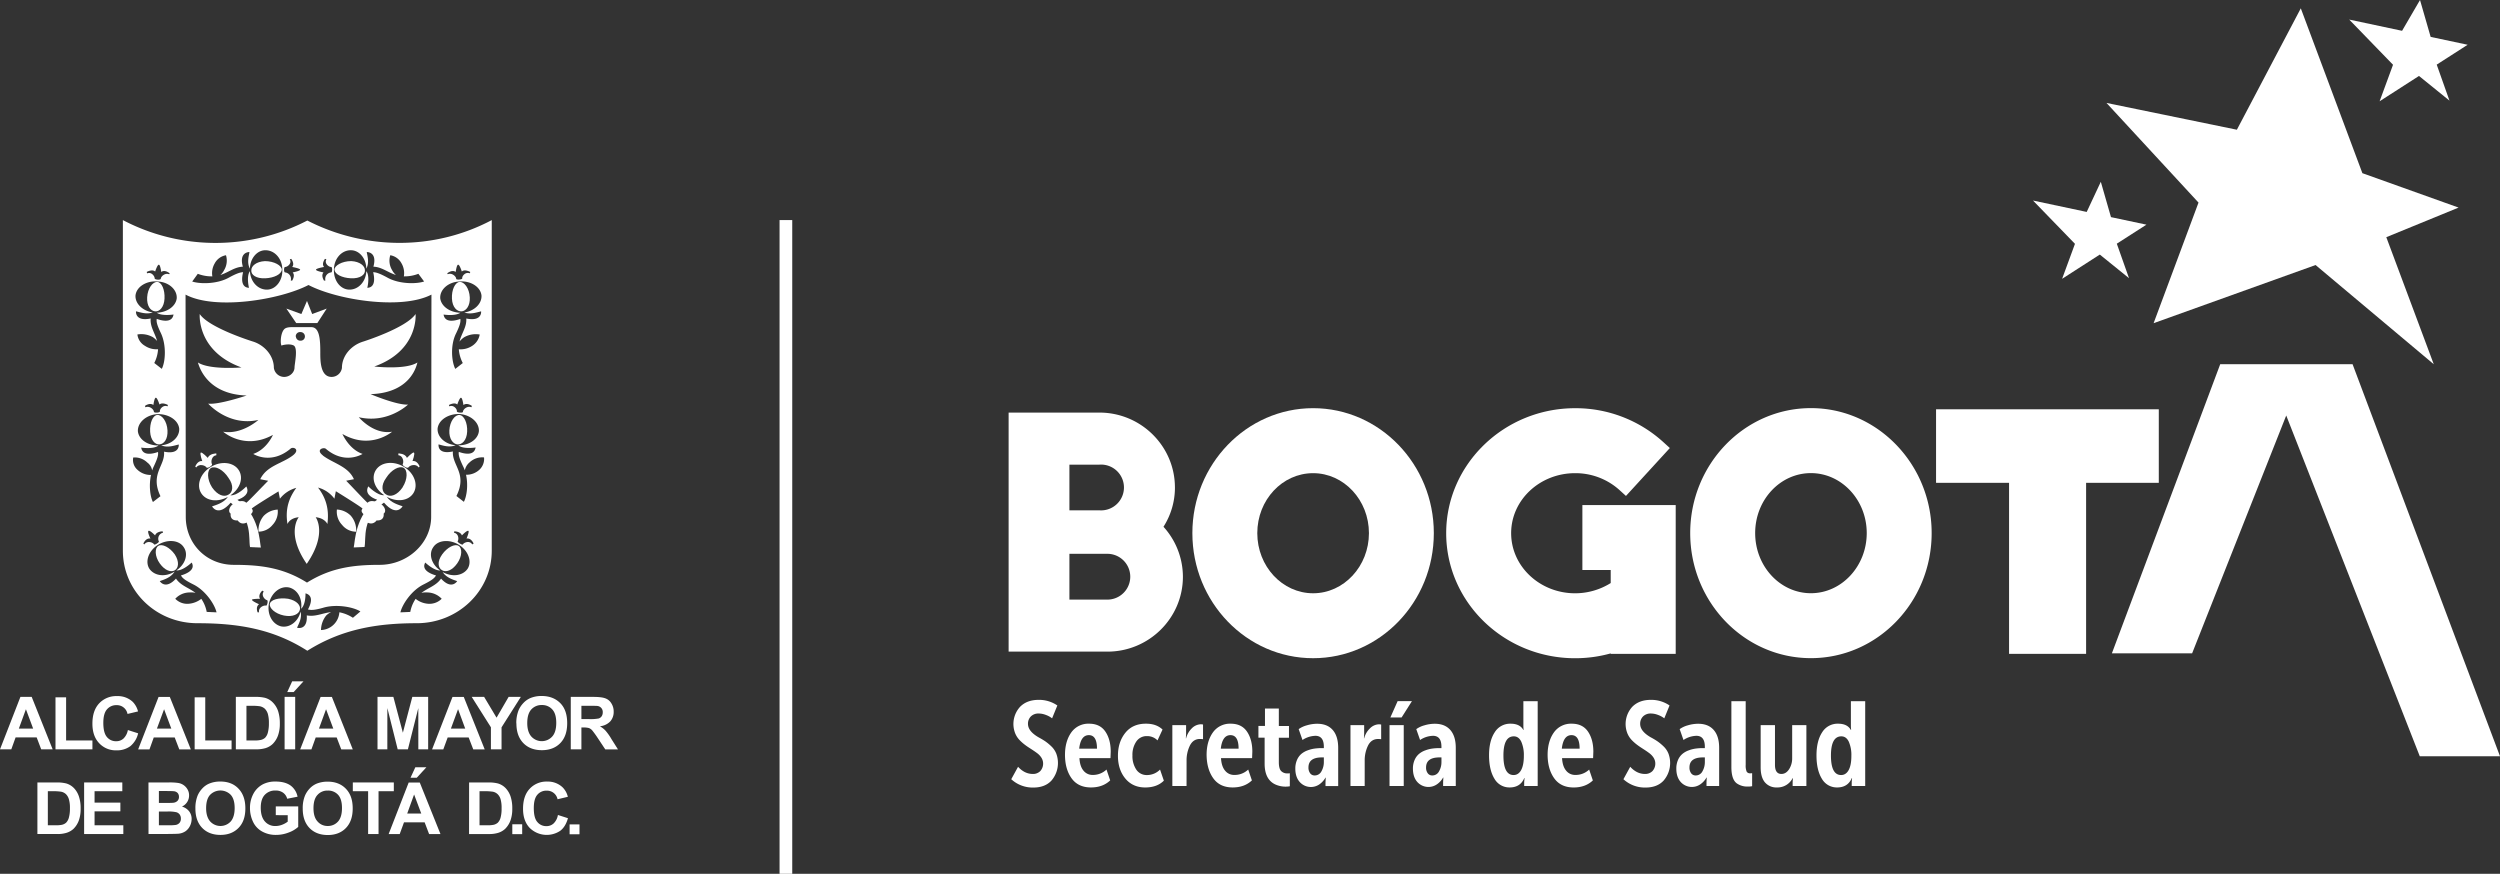 <svg xmlns="http://www.w3.org/2000/svg" viewBox="0 0 1746.5 610.45"><rect x="0" y="0" width="1746.5" height="610.45" fill="#333333" stroke="none"/><defs><style>.cls-1{fill:#fff;}</style></defs><g id="Capa_2" data-name="Capa 2"><g id="Capa_1-2" data-name="Capa 1"><path class="cls-1" d="M23.16,509l-5.05-13.53L13.17,509ZM36.79,523.5h-8l-3.17-8.34H10.89l-3,8.34H0l14.26-36.65h7.88Z"/><polygon class="cls-1" points="38.77 523.49 38.77 487.15 46.18 487.15 46.18 517.29 64.57 517.29 64.57 523.49 38.77 523.49"/><path class="cls-1" d="M89.33,510l7.17,2.3a16.29,16.29,0,0,1-5.48,9,15.76,15.76,0,0,1-9.75,2.89,15.77,15.77,0,0,1-12-5c-3.16-3.32-4.71-7.87-4.71-13.63,0-6.11,1.55-10.81,4.73-14.2a16.23,16.23,0,0,1,12.43-5.06,15.25,15.25,0,0,1,11,4A14.79,14.79,0,0,1,96.43,497l-7.35,1.76a7.53,7.53,0,0,0-7.71-6.14,8.39,8.39,0,0,0-6.64,2.93c-1.69,1.93-2.55,5.08-2.55,9.44q0,6.94,2.51,9.89a8.12,8.12,0,0,0,6.5,2.95,7.4,7.4,0,0,0,5.08-1.89A11,11,0,0,0,89.33,510"/><path class="cls-1" d="M119.68,509l-5.05-13.53-5,13.53Zm13.64,14.55h-8.06l-3.2-8.34H107.41l-3,8.34H96.5l14.27-36.65h7.87Z"/><polygon class="cls-1" points="135.98 523.49 135.98 487.15 143.39 487.15 143.39 517.29 161.78 517.29 161.78 523.49 135.98 523.49"/><path class="cls-1" d="M172.17,493.07v24.22h5.53a18.82,18.82,0,0,0,4.47-.37,6.74,6.74,0,0,0,3-1.5,8,8,0,0,0,1.93-3.54,24.56,24.56,0,0,0,.75-6.69,22.57,22.57,0,0,0-.75-6.52,8.77,8.77,0,0,0-2.1-3.56,7.53,7.53,0,0,0-3.42-1.71,37.09,37.09,0,0,0-6.09-.33Zm-7.41-6.22h13.52a26.85,26.85,0,0,1,7,.69,12.15,12.15,0,0,1,5.51,3.4,15.69,15.69,0,0,1,3.51,5.9,27.56,27.56,0,0,1,1.19,8.68,24.19,24.19,0,0,1-1.11,7.81,15.92,15.92,0,0,1-3.94,6.46,12.54,12.54,0,0,1-5.2,2.92,22.3,22.3,0,0,1-6.55.77H164.76Z"/><path class="cls-1" d="M198.82,486.85h7.4v36.64h-7.4Zm1.85-3.37L204.1,476H212l-6.84,7.46Z"/><path class="cls-1" d="M232.84,509l-5.06-13.53L222.83,509Zm13.62,14.55h-8.05l-3.2-8.34H220.55l-3,8.34h-7.85l14.27-36.65h7.89Z"/><polygon class="cls-1" points="263.73 523.49 263.73 486.85 274.81 486.85 281.45 511.86 288.04 486.85 299.11 486.85 299.11 523.49 292.25 523.49 292.23 494.65 284.96 523.49 277.83 523.49 270.61 494.65 270.59 523.49 263.73 523.49"/><path class="cls-1" d="M325,509,320,495.42,315,509Zm13.63,14.55h-8l-3.22-8.34H312.74l-3.06,8.34h-7.84l14.26-36.65H324Z"/><polygon class="cls-1" points="342.95 523.49 342.95 508.08 329.54 486.85 338.22 486.85 346.89 501.37 355.32 486.85 363.85 486.85 350.38 508.12 350.38 523.49 342.95 523.49"/><path class="cls-1" d="M368.34,505.15c0,4.14,1,7.3,2.87,9.41a9.84,9.84,0,0,0,14.55,0c1.91-2.1,2.84-5.3,2.84-9.55s-.89-7.31-2.76-9.38a9.38,9.38,0,0,0-7.31-3.09,9.56,9.56,0,0,0-7.4,3.12c-1.87,2.11-2.79,5.24-2.79,9.46m-7.64.25a23.4,23.4,0,0,1,1.67-9.38,17.18,17.18,0,0,1,3.4-5,14.48,14.48,0,0,1,4.76-3.32,20,20,0,0,1,7.89-1.45c5.38,0,9.72,1.68,13,5s4.82,8,4.82,14-1.59,10.55-4.77,13.86-7.54,5-12.91,5-9.78-1.64-13-5-4.8-7.91-4.8-13.73"/><path class="cls-1" d="M406.17,502.36h5.46a30.79,30.79,0,0,0,6.61-.43,4,4,0,0,0,2.1-1.57,4.83,4.83,0,0,0,.74-2.75,4.19,4.19,0,0,0-3.76-4.43c-.57-.07-2.37-.11-5.37-.11h-5.78Zm-7.43,21.13V486.85H414.3c3.91,0,6.78.32,8.55,1a7.94,7.94,0,0,1,4.24,3.5,10.39,10.39,0,0,1,1.62,5.8A9.85,9.85,0,0,1,426.3,504a11.52,11.52,0,0,1-7.21,3.37,16.65,16.65,0,0,1,3.94,3.08,37.6,37.6,0,0,1,4.18,5.95l4.51,7.13h-8.88l-5.3-8a66.19,66.19,0,0,0-3.91-5.4,6.46,6.46,0,0,0-2.21-1.52,13.51,13.51,0,0,0-3.76-.39h-1.49v15.28Z"/><rect class="cls-1" x="357.9" y="575.84" width="6.9" height="6.9"/><path class="cls-1" d="M33.42,552.75v23.79h5.44a20.43,20.43,0,0,0,4.4-.34,6.72,6.72,0,0,0,2.94-1.49,7.94,7.94,0,0,0,1.9-3.46,23.11,23.11,0,0,0,.75-6.59,20.93,20.93,0,0,0-.75-6.39,8.28,8.28,0,0,0-2.06-3.5,6.91,6.91,0,0,0-3.37-1.69,35.47,35.47,0,0,0-6-.33Zm-7.29-6.12h13.3a25.9,25.9,0,0,1,6.86.69,12.41,12.41,0,0,1,5.43,3.31,15.44,15.44,0,0,1,3.43,5.85A25.83,25.83,0,0,1,56.33,565a24.15,24.15,0,0,1-1.09,7.69A15.89,15.89,0,0,1,51.38,579a12.88,12.88,0,0,1-5.12,2.87,21.25,21.25,0,0,1-6.42.78H26.13Z"/><polygon class="cls-1" points="58.77 582.66 58.77 546.62 85.45 546.62 85.45 552.74 66.06 552.74 66.06 560.71 84.09 560.71 84.09 566.81 66.06 566.81 66.06 576.54 86.16 576.54 86.16 582.66 58.77 582.66"/><path class="cls-1" d="M111,566.93v9.6h6.72a31.85,31.85,0,0,0,5-.22,4.62,4.62,0,0,0,2.64-1.41,4.45,4.45,0,0,0,1-3.06,4.71,4.71,0,0,0-.79-2.76,4.51,4.51,0,0,0-2.27-1.64,24.71,24.71,0,0,0-6.46-.51Zm0-14.32v8.33h4.75c2.83,0,4.58-.06,5.28-.13a4.82,4.82,0,0,0,2.92-1.29,3.72,3.72,0,0,0,1.07-2.81,4,4,0,0,0-.92-2.72,4.15,4.15,0,0,0-2.74-1.24c-.7-.08-2.78-.14-6.21-.14Zm-7.28-6h14.41a39.75,39.75,0,0,1,6.34.36,9,9,0,0,1,3.76,1.48,9.1,9.1,0,0,1,2.76,3,8.1,8.1,0,0,1,1.1,4.21,8.46,8.46,0,0,1-5,7.81,9.71,9.71,0,0,1,5,3.27,8.61,8.61,0,0,1,1.78,5.44,10.77,10.77,0,0,1-1.14,4.79,9.86,9.86,0,0,1-3.11,3.71,10.61,10.61,0,0,1-4.9,1.74c-1.2.11-4.14.17-8.75.21H103.75Z"/><path class="cls-1" d="M144,564.61c0,4.07,1,7.15,2.83,9.24a9.71,9.71,0,0,0,14.32.06c1.84-2.1,2.78-5.23,2.78-9.39s-.91-7.21-2.71-9.22a10.07,10.07,0,0,0-14.46,0c-1.84,2-2.76,5.13-2.76,9.27m-7.49.24a23.14,23.14,0,0,1,1.63-9.23,17.3,17.3,0,0,1,3.36-4.94,13.89,13.89,0,0,1,4.66-3.23,19.91,19.91,0,0,1,7.77-1.43c5.3,0,9.55,1.64,12.72,5s4.76,7.86,4.76,13.74-1.56,10.35-4.72,13.61-7.38,4.94-12.69,4.94-9.61-1.65-12.75-4.9-4.74-7.78-4.74-13.51"/><path class="cls-1" d="M192.66,569.47v-6.11h15.68v14.31a20.37,20.37,0,0,1-6.64,3.91,24,24,0,0,1-8.77,1.68,19.44,19.44,0,0,1-9.84-2.39,15,15,0,0,1-6.32-6.76,22.19,22.19,0,0,1-2.13-9.59,20.53,20.53,0,0,1,2.39-10,15.83,15.83,0,0,1,6.88-6.74,18.84,18.84,0,0,1,8.64-1.79c4.47,0,7.95,1,10.48,2.8a12.72,12.72,0,0,1,4.84,7.79L200.64,558a7.62,7.62,0,0,0-2.85-4.2,8.61,8.61,0,0,0-5.24-1.54,9.82,9.82,0,0,0-7.56,3c-1.89,2-2.83,5-2.83,9,0,4.25,1,7.47,2.87,9.58a9.4,9.4,0,0,0,7.44,3.22,13.05,13.05,0,0,0,4.58-.88A15.41,15.41,0,0,0,201,574v-4.51Z"/><path class="cls-1" d="M219,564.61c0,4.07.91,7.15,2.81,9.24a9.13,9.13,0,0,0,7.15,3.18,9.34,9.34,0,0,0,7.19-3.12c1.86-2.1,2.76-5.23,2.76-9.39s-.87-7.21-2.68-9.22a9.32,9.32,0,0,0-7.27-3,9.19,9.19,0,0,0-7.21,3.08c-1.85,2-2.75,5.13-2.75,9.27m-7.51.24a22.79,22.79,0,0,1,1.64-9.23,17.26,17.26,0,0,1,3.35-4.94,14.3,14.3,0,0,1,4.66-3.23,20,20,0,0,1,7.77-1.43c5.25,0,9.54,1.64,12.76,5s4.73,7.86,4.73,13.74-1.6,10.35-4.71,13.61-7.38,4.94-12.69,4.94-9.63-1.65-12.77-4.9-4.74-7.78-4.74-13.51"/><polygon class="cls-1" points="257.17 582.66 257.17 552.74 246.48 552.74 246.48 546.62 275.12 546.62 275.12 552.74 264.45 552.74 264.45 582.66 257.17 582.66"/><path class="cls-1" d="M286.78,543.34l3.38-7.34h7.73l-6.74,7.34Zm7.51,25-5-13.32-4.82,13.32Zm13.42,14.32h-7.95l-3.12-8.2h-14.4l-3,8.2h-7.73l14-36h7.73Z"/><path class="cls-1" d="M335,552.75v23.79h5.43a20.6,20.6,0,0,0,4.41-.34,6.76,6.76,0,0,0,2.95-1.49,7.94,7.94,0,0,0,1.9-3.46,23.64,23.64,0,0,0,.72-6.59,21.42,21.42,0,0,0-.72-6.39,8.12,8.12,0,0,0-2.09-3.5,6.85,6.85,0,0,0-3.34-1.69,35.78,35.78,0,0,0-6-.33Zm-7.29-6.12H341a25.88,25.88,0,0,1,6.84.69,12.3,12.3,0,0,1,5.43,3.31,15.86,15.86,0,0,1,3.44,5.85,26.44,26.44,0,0,1,1.17,8.49,23.87,23.87,0,0,1-1.09,7.69,16,16,0,0,1-3.87,6.35,12.75,12.75,0,0,1-5.09,2.87,21.56,21.56,0,0,1-6.45.78H327.68Z"/><path class="cls-1" d="M389.77,569.34l7,2.25c-1.09,3.93-2.87,6.88-5.37,8.79a16.95,16.95,0,0,1-21.35-2q-4.67-4.9-4.65-13.43,0-9,4.66-13.94a15.88,15.88,0,0,1,12.2-5A15,15,0,0,1,393,550a14,14,0,0,1,3.7,6.64l-7.19,1.72a7.48,7.48,0,0,0-7.58-6,8.16,8.16,0,0,0-6.54,2.86c-1.68,1.92-2.48,5-2.48,9.31,0,4.53.79,7.78,2.45,9.69a7.9,7.9,0,0,0,6.38,2.91,7.25,7.25,0,0,0,5-1.86,10.64,10.64,0,0,0,3-5.83"/><rect class="cls-1" x="397.92" y="575.93" width="6.91" height="6.89"/><rect class="cls-1" x="544.6" y="153.76" width="8.86" height="456.69"/><path class="cls-1" d="M288.15,322.12s2-5.35,1-6c-1-.32-4.9,3.78-4.9,3.78-1-3.14-5.95-3.14-5.95-3.14V318c3.31.33,4,4.75,3,6.33-.31,1,3.29,3.14,4,2.22,1-1.58,5.23-2.84,7.19,0l.67-.64s-1.6-4.4-4.92-3.81"/><path class="cls-1" d="M144.2,326.56c.65.94,4.26-1.25,3.94-2.21-1-1.58-.33-6,3-6.32v-1.26s-4.93,0-5.93,3.14c0,0-3.91-4.11-4.89-3.77-1,.63,1,6,1,6-3.3-.6-4.92,3.81-4.92,3.81l.64.63c2-2.83,6.24-1.58,7.22,0"/><path class="cls-1" d="M159.61,345.54c-2.94,1.9-7.54.63-11.47-5.05-3.6-5.71-3.6-12-.65-13.59s8.5,1.24,12.12,6.94c3.94,5.38,3,10.13,0,11.7m6.25,3.66c3.94-1.38,9-4.25,6.22-9.36,0,0-6.3,6.62-11.13,6.21,6.71-4.49,9.37-12.06,5.87-17.59-3.62-5.69-12.44-6.65-19.66-2.2s-10.18,12.65-6.57,18.33c3.45,5.42,11.37,6.56,18.63,2.52-2.93,4.38-8.68,5.79-11.08,6.65,0,0,4,7.78,13-2.56,15.7,11,12.25,24.79,13.55,31l7.54.32c-.94-4.53-1-22.87-16.38-33.34"/><path class="cls-1" d="M184.21,360.41a15.57,15.57,0,0,0-3.61,11,12.7,12.7,0,0,0,9.84-4.75A13.45,13.45,0,0,0,194,356a14.67,14.67,0,0,0-9.83,4.45"/><path class="cls-1" d="M245.2,360.41a14.77,14.77,0,0,0-9.84-4.45A13.34,13.34,0,0,0,239,366.71a12.61,12.61,0,0,0,9.81,4.75,15.47,15.47,0,0,0-3.6-11"/><path class="cls-1" d="M281.25,340.49c-3.92,5.68-8.53,6.95-11.45,5-3-1.56-3.93-6.32,0-11.68,3.61-5.71,9.16-8.54,12.1-7s3,7.88-.65,13.59m1-14.23c-7.22-4.45-16.08-3.49-19.68,2.21-3.5,5.52-.88,13.08,5.89,17.58-4.87.42-11.16-6.2-11.16-6.2-2.75,5.1,2.28,8,6.19,9.35-15.34,10.47-15.37,28.8-16.37,33.34l7.55-.32c1.29-6.22-2.18-20,13.58-31,8.93,10.33,13,2.55,13,2.55-2.39-.86-8.1-2.27-11.08-6.65,7.28,4,15.19,2.9,18.64-2.52,3.59-5.68.68-13.93-6.54-18.33"/><path class="cls-1" d="M225.6,318.18c-5.42-4.15.67-6,2.12-4.58,13.44,11.39,25.57,3.5,25.57,3.5-9.52-3.2-14.09-13.94-14.09-13.94,19.67,11.4,34.74-1.56,34.74-1.56-13.09,2.2-23.28-10.14-23.28-10.14,20.32,4.76,34.41-8.84,34.41-8.84-7.53.61-26.2-7.27-26.2-7.27,29.83-.94,32.46-22.16,32.79-22.16-8.23,5.4-30.18,2.85-30.18,2.85,31.16-11.06,28.85-36.66,28.85-36.66-6.58,9.8-36.7,19.28-36.7,19.28-8.2,2.52-14.75,9.82-14.75,18.33a7.33,7.33,0,0,1-7.2,6.33c-8,0-7.92-11.6-7.92-17.09,0-8.22-.31-17.68-6.21-17.68h-11.8c-2.14,0-5.79-.24-7.32,1.58-3.06,3.55-2.59,12.93-1.21,11.05,0,0,4.6-1.26,7.54,0,3.8,1.11,1,12.92,1,15.52,0,3.46-3.28,6.62-7.22,6.62a7.31,7.31,0,0,1-7.22-6.33c0-8.51-6.55-15.81-14.42-18.33,0,0-30.83-9.48-37.37-19.28,0,0-2.31,25.9,29.16,37.32,0,0-22.28,1.89-30.48-3.51.32,0,4.25,22.16,34.09,23.11,0,0-19.66,6.64-26.87,5.67,0,0,14.08,16.14,35.08,11.39,0,0-11.49,10.44-24.61,8.24,0,0,14.78,13.23,34.78,2.2,0,0-4.27,10.1-13.78,13.3,0,0,12.12,7.89,25.89-3.5,1.75-2,7.35.3,1.75,4.59-7.49,5.73-18.17,7.11-22.74,16.59l5.53,1.09c-6.2,6.27-14.49,15.15-15.36,15.36,0,0-2-2.84-8.18.32-3.28,1.58-4.93,5.68-2.63,7.28,0,0-1,5.06,4.93,4.74,0,0,2.29,4.11,7.2.93,4.6-3.17-.33-2.2-1-3.45-.64-1,.34-.64.34-.64,2.28-.34,5.25-2.85,3.26-5.06-.21-.41,10.67-7.19,18.66-12.07l1,5.11A21.66,21.66,0,0,1,207,340.81c-4.94,6.74-7.94,14.48-6.16,25.29,0,0,1.29-4.11,7.87-4.77,0,0-9.19,11.1,5.57,32.6,14.74-21.5,6.24-32.6,6.24-32.6,6.53.66,8.18,4.77,8.18,4.77,1.49-10.92-1.35-18.71-6.55-25.49a20.94,20.94,0,0,1,11.47,7.78l1-5.23c7.9,4.9,18.83,11.78,18.63,12.19-2,2.21,1.29,4.72,3.26,5.06,0,0,.67-.34.35.64-.67,1.25-5.6.28-1,3.45s7.22-.93,7.22-.93c5.89.32,4.93-4.74,4.93-4.74,2.28-1.6.65-5.7-3-7.28-6.22-3.16-8.19-.32-8.19-.32-.66-.21-8.87-9.1-15-15.39l5.43-1.06c-4-9.08-14.56-11.08-21.77-16.6m-3.79-92.48,6.57-10.13-10.17,3.81-3.63-9.15-3.92,9.15-10.5-3.81,6.9,10.13Zm-15.08,9.49A3,3,0,0,1,210,232a3,3,0,0,1,3,3.17,2.88,2.88,0,0,1-3,2.82,3,3,0,0,1-3.26-2.82"/><path class="cls-1" d="M201.3,418.3c-6.55-.95-12.11.64-12.78,3.5s3.6,6.95,9.84,8.2,10.5-.94,11.15-4.09C210.16,423.06,207.55,419.59,201.3,418.3Z"/><path class="cls-1" d="M254.93,188.74c0-2.86-3.3-6-9.53-6.34-6.54,0-11.77,3.19-11.77,6,.31,3.18,5.23,5.71,11.44,6C251.63,194.75,255.25,191.9,254.93,188.74Z"/><path class="cls-1" d="M122.12,387.33c-3.6-5.07-8.85-7.6-11.48-6s-2.62,7.28,1,12.32,7.89,6.33,10.5,4.75S125.4,392.4,122.12,387.33Z"/><path class="cls-1" d="M111.43,310.46c3.3-.33,5.89-3.8,5.58-9.8-.33-6.33-3.94-11.07-7.22-10.77-3,.33-5.25,5.38-4.9,11.72C105.2,307.61,108.49,310.76,111.43,310.46Z"/><path class="cls-1" d="M214.7,154.06a139.28,139.28,0,0,1-128.86-.3V384.69c0,28.25,23.27,50.69,52.12,50.69,27.92,0,52.76,3.88,76.74,19.24,24-15.1,48.56-19.24,76.44-19.24,28.8,0,52.4-22.44,52.4-50.69V153.76C303.39,175.06,255.05,174.8,214.7,154.06ZM318.34,190s.68-5.06,1.68-5.06c1-.32,2.61,4.75,2.61,4.75,1.95-1.9,5.9.31,5.9.31l-.34.95c-2.95-1.26-5.56,1.91-5.25,3.48,0,.95-4.26,1.26-4.26.31,0-1.58-2.94-4.42-5.88-3.16l-.35-.63S315.74,188.1,318.34,190Zm2.64,6.65c7.86-.64,14.75,3.79,15.39,9.79.32,5.66-4.87,10.76-12,11.88,4.43,1.56,9.15-.24,11.73-.81,0,0,.92,7.31-10.36,5,.44,5.91-3.32,10.28-4.74,16.15a13,13,0,0,1,3.31-3.08,16.34,16.34,0,0,1,10.82-1.89,11.73,11.73,0,0,1-5.23,7.91,14.71,14.71,0,0,1-9.37,2.39,24.75,24.75,0,0,0,2.77,9.63l-5.23,4.1c-2.61-5.05-3.61-16.76.64-25,2.67-5.62,3.18-7.78,2.88-9.92-3.58,1.29-10.75,3.05-11.71-3.06,0,0,8,1.3,11.74-1.25-7.29-.19-13.4-4.48-14.07-10.13C307.2,202.32,313.1,197,321,196.65Zm-7.06,87.23-.31-.94s3.91-2.2,5.84-.33c0,0,1.68-5,2.63-4.72,1,0,1.67,5.05,1.67,5.05,2.61-1.91,5.92.65,5.92.65l-.36.94c-2.95-1.27-5.89,1.57-5.89,3.17,0,.94-4.27.62-4.27-.34C319.45,285.8,316.83,282.61,313.92,283.88ZM245.07,174.81c6,0,10.71,5.75,10.84,12.87,2.33-4.26.63-9.25.31-11.61,0,0,7.56-.27,4.64,10.23,5.87.22,10,4,15.75,5.81a11.29,11.29,0,0,1-2.67-3.37,12.75,12.75,0,0,1-1.29-10.44,11,11,0,0,1,7.86,5.69,13.51,13.51,0,0,1,1.62,9.08,26.61,26.61,0,0,0,10.15-1.8l4,5.38c-5.54,1.87-17.72,1.87-25.9-2.86-5.24-2.82-7.63-3.57-9.68-3.64.83,3.43,1.92,10.67-4.1,10.92,0,0,2-8-.67-11.63-.33,7.25-5.45,12.89-11.78,12.89S233,196,233.29,188.4C233.29,180.82,238.52,174.81,245.07,174.81Zm-18.67,11.7c-2-2.21.64-5.69.64-5.69l1,.33c-1.64,2.84,1.63,5.36,3.3,5.36.94,0,.94,3.8,0,3.8a4.6,4.6,0,0,0-4,5.71h-1s-2.31-3.5-.34-5.71c0,0-5.23-.94-5.23-1.9S226.4,186.51,226.4,186.51Zm-27.22,0c1.65,0,4.92-2.52,3.27-5.36l1-.33s2.63,3.48.67,5.69c0,0,5.56,1,5.56,1.9s-5.21,1.9-5.21,1.9c2,2.21-.35,5.71-.35,5.71h-1a4.57,4.57,0,0,0-3.95-5.71C198.2,190.31,198.2,186.51,199.18,186.51Zm-61,4.77a26.79,26.79,0,0,0,10.17,1.79A13.46,13.46,0,0,1,150,184a11,11,0,0,1,7.88-5.69,12.92,12.92,0,0,1-1.33,10.44,10.62,10.62,0,0,1-2.63,3.38c5.73-1.82,9.83-5.59,15.73-5.82-2.91-10.5,4.63-10.23,4.63-10.23-.32,2.36-2,7.36.31,11.61.14-7.11,4.9-12.87,10.82-12.87,6.57,0,11.82,6,11.82,13.6.32,7.61-4.61,13.92-10.82,13.92-6.36,0-11.48-5.64-11.8-12.88-2.66,3.61-.67,11.61-.67,11.61-6-.24-5-7.48-4.1-10.91-2.06.07-4.47.82-9.68,3.64-8.2,4.73-20.33,4.73-25.88,2.87Zm-29.8-1.58s1.64-5.06,2.62-4.76c1,0,1.64,5.05,1.64,5.05,2.63-1.91,5.91,1,5.91,1l-.34.63c-2.94-1.25-5.88,1.59-5.88,3.16-.32,1-4.28.64-4.28-.3,0-1.59-2.28-4.74-5.24-3.49l-.32-1S106.42,187.79,108.38,189.7Zm1.65,6.94c7.86.32,13.78,5.68,13.44,11.7-.61,5.64-6.77,9.92-14,10.13,3.72,2.55,11.76,1.24,11.76,1.24-1,6.15-8.14,4.37-11.74,3.06-.32,2.15.22,4.31,2.89,9.92,3.93,8.23,3.28,19.93.65,25l-5.26-4.1a24.11,24.11,0,0,0,2.65-9.62,14.55,14.55,0,0,1-9.19-2.39,10.49,10.49,0,0,1-5.24-7.92,16.37,16.37,0,0,1,10.81,1.89,13.83,13.83,0,0,1,2.94,2.66c-1.54-5.68-5-10-4.47-15.72-11.13,2.33-10.26-5-10.26-5,2.61.57,7.28,2.37,11.73.78-7.18-1.1-12.39-6.2-12.08-11.85C95.27,200.44,102.17,196,110,196.64Zm1.71,90.71c0,1-3.91,1.28-4.23.36,0-1.61-3-4.45-5.91-3.18l-.33-.95s3.27-2.55,5.89-.65c0,0,.67-5.05,1.65-5.05,1-.31,2.62,4.73,2.62,4.73,2-1.87,5.89.32,5.89.32l-.31.95C114.06,282.61,111.43,285.8,111.74,287.35ZM93.07,319.62a12.48,12.48,0,0,1,9.81,3.49,8.46,8.46,0,0,1,3.41,5.56,22.56,22.56,0,0,1,1.22-3c2.64-5.62,3.16-7.78,2.88-9.91-3.61,1.28-10.77,3-11.75-3.07,0,0,8.59,1.38,12.13-1.51-7.46.18-13.79-4.12-14.44-9.86-.31-6,5.58-11.4,13.46-12,7.87-.29,14.75,4.11,15.41,10.14.3,5.79-5.17,11-12.61,11.64,4.61,2,9.57,0,12.29-.57,0,0,.86,7.28-10.28,5,.93,9.85-10,15.42-2.5,31.11l-5.26,4.07c-2-3.88-2.88-11.76-1.35-18.91A13.42,13.42,0,0,1,96,328.17,9.08,9.08,0,0,1,93.07,319.62Zm7.74,60.73-.66-.61s1.65-4.12,4.93-3.49c0,0-2.31-4.74-1.34-5.38s4.6,3.16,4.6,3.16c1-2.84,5.25-2.84,5.25-2.84l.34.94a4.31,4.31,0,0,0-3,6c.66.63-2.95,2.85-3.27,2.19C106.71,378.79,102.77,377.51,100.81,380.35Zm43.6,47.13a24,24,0,0,0-3.78-9.13,16.47,16.47,0,0,1-8.67,3.43,11.67,11.67,0,0,1-9.52-3.48,13.67,13.67,0,0,1,9.85-4.41,12.93,12.93,0,0,1,4.32.32c-4.7-3.64-10.3-5-13.67-10-7.56,8.18-11.32,1.75-11.32,1.75,2.46-.88,7.77-2.33,10.34-6.64-6.47,4.05-14,3.05-17.54-1.9-3.29-5-.67-12.65,5.9-16.76s14.75-3.48,18,1.58c3.45,4.88,1.18,12.06-5.13,16.25,4.56.42,10.72-5.5,10.72-5.5,2.94,5.23-3.95,8-7.5,9,1.07,1.95,2.9,3.39,8.46,6.2,8.53,4.11,15.11,13.91,16.4,19.59Zm41.48-4.41c-2-.36-5.57,1.57-4.91,4.72h-1s-1.65-3.78,1-5.68c0,0-5.24-2.23-4.93-3.17.36-.64,5.59-.64,5.59-.64-1.63-2.85,1.63-5.69,1.63-5.69l1,.64c-2,2.54.64,5.69,2.28,6C187.53,419.59,186.56,423.37,185.89,423.07Zm60.66,8.51a26.28,26.28,0,0,0-9.47-3.84,13.32,13.32,0,0,1-12.82,12.41A16.7,16.7,0,0,1,227.88,430a13,13,0,0,1,3.43-2.38c-6,.66-11,3.44-17,2.29.67,10.84-6.78,8.63-6.78,8.63.88-2.29,3.66-6.66,2.45-11.26-1.6,6.87-7.59,11.53-13.61,10.31-6.22-1.57-9.82-8.53-8.52-15.79,1.64-7.6,7.87-12.65,14.09-11.39,5.9,1.48,9.44,7.79,8.42,14.87,3.33-2.92,3.07-10.76,3.07-10.76,6.15,1.66,3.44,8.11,1.69,11.25,2.2.57,4.62.49,10.44-1.13,9.16-2.84,21.27-.63,26.22,2.53ZM214.47,407C198,396.66,182.35,394.6,163.35,394.6c-19.47,0-33.57-15.08-33.57-33.52l-.15-155.27c20.66,11.06,66.05,3.62,85.89-6.7,20,10.43,64.92,17.59,85.89,6.7l-.2,155.27c0,18.44-16.52,33.52-36,33.52C246.38,394.6,230.84,396.76,214.47,407Zm112.14-9.57c-3.43,4.82-10.73,5.91-17.38,2.19,2.65,4.09,7.78,5.51,10.15,6.35,0,0-3.75,6.43-11.26-1.75-3.43,5-9,6.34-13.74,10a13.17,13.17,0,0,1,4.35-.33,14.12,14.12,0,0,1,9.83,4.41,12.06,12.06,0,0,1-9.48,3.49,15.57,15.57,0,0,1-8.71-3.44,24.13,24.13,0,0,0-3.75,9.14l-6.9.3c1.32-5.68,7.88-15.48,16.37-19.59,5.58-2.81,7.4-4.25,8.5-6.2-3.59-1-10.45-3.76-7.5-9,0,0,5.9,5.7,10.43,5.52-6-4.19-8.31-11.4-4.83-16.27,3.27-5.06,11.47-5.69,18-1.58S329.9,392.4,326.61,397.44Zm3.29-17.09c-1.64-2.84-5.58-1.56-6.57,0-.35.65-3.95-1.56-3.62-2.2,1-1.58.66-5.38-2.61-6l.31-.95s4.25,0,5.27,2.85c0,0,3.59-3.79,4.58-3.16.67.64-1.33,5.37-1.33,5.37,3.26-.63,4.93,3.48,4.93,3.48Zm5-52.18a13.28,13.28,0,0,1-9.34,3.5c1.6,7.15.55,15-1.5,18.92l-5.21-4.07c7.84-15.7-3.13-21.26-2.47-31.12-11.16,2.37-10-4.94-10-4.94,2.4.57,7.34,2.51,11.93.57-7.45-.66-12.93-5.85-12.61-11.63.68-6,7.54-10.45,15.44-10.15,7.84.64,13.74,6,13.41,12-.62,5.75-7,10-14.41,9.86,3.52,2.89,12.12,1.51,12.12,1.51-1,6.13-8.15,4.36-11.75,3.07-.28,2.13.26,4.28,2.9,9.9a23,23,0,0,1,1.31,3,9.67,9.67,0,0,1,3.29-5.52,12.76,12.76,0,0,1,10.14-3.5A10.22,10.22,0,0,1,334.88,328.17Z"/><path class="cls-1" d="M185.4,194.42c6.23-.31,11.16-2.84,11.48-6,0-2.83-5.25-6-11.81-6-6.22.34-9.49,3.48-9.49,6.34C175.23,191.91,178.85,194.75,185.4,194.42Z"/><path class="cls-1" d="M108.38,217.51c3,.32,6.24-2.83,6.55-8.86.34-6.33-2-11.38-4.9-11.69-3.28-.32-6.89,4.44-7.23,10.75C102.49,213.71,105.11,217.2,108.38,217.51Z"/><path class="cls-1" d="M326.35,301.61c.35-6.34-2.31-11.39-5.21-11.72-3.31-.3-6.9,4.44-7.22,10.77-.31,6,2.63,9.48,5.53,9.8C322.77,310.77,326.05,307.6,326.35,301.61Z"/><path class="cls-1" d="M322.62,217.51c2.93-.31,5.91-3.79,5.57-9.8-.3-6.32-3.92-11.06-7.21-10.75-3,.32-5.56,5.36-5.25,11.7C316,214.67,319.32,217.83,322.62,217.51Z"/><path class="cls-1" d="M320.37,381.32c-2.62-1.59-7.87.94-11.49,6s-2.92,9.47,0,11.06c2.61,1.58,6.91.32,10.5-4.76S323,382.89,320.37,381.32Z"/><path class="cls-1" d="M706.46,544.36l4.76-8.68q4.57,5,10.25,5a7,7,0,0,0,5.26-2,7.76,7.76,0,0,0,.83-9.3,12,12,0,0,0-3-3.21c-1.23-.92-2.57-1.84-4-2.76s-3-1.91-4.42-3a30.57,30.57,0,0,1-4-3.54,15.06,15.06,0,0,1-3-4.76,17.76,17.76,0,0,1,3.58-18.43q4.75-4.75,12.85-4.76a22.49,22.49,0,0,1,13.09,3.92l-3.67,9a15.23,15.23,0,0,0-4.33-2.38,14.26,14.26,0,0,0-4.93-1,7.45,7.45,0,0,0-5.58,2.05,7.12,7.12,0,0,0-2,5.21q0,5.09,7.35,9.34c1.94,1.06,3.53,2,4.75,2.84a34.32,34.32,0,0,1,4.17,3.46,14.31,14.31,0,0,1,3.5,5.13,18.87,18.87,0,0,1-3.33,18.77q-4.51,4.92-12.68,4.92A22.05,22.05,0,0,1,706.46,544.36Z"/><path class="cls-1" d="M744,527.42q0-9.58,4.42-15.77a14.62,14.62,0,0,1,12.43-6.08q7.59,0,11.34,5.5t3.76,14s-.06,1.58-.17,4.58H754.09q.33,5.76,2.84,8.72a8,8,0,0,0,6.42,3A13.66,13.66,0,0,0,773,537.6l2.58,7.59q-5.18,4.92-13.43,4.92-8.92,0-13.51-6.34T744,527.42Zm9.92-4.42h12.43q0-9.42-5.67-9.43T753.92,523Z"/><path class="cls-1" d="M800.72,505.57c4.73,0,8.53,1.36,11.43,4.08l-3.51,7.6a10,10,0,0,0-7.42-3,8.61,8.61,0,0,0-7.38,3.75,16.29,16.29,0,0,0-2.71,9.76,16.87,16.87,0,0,0,2.66,9.85,8.65,8.65,0,0,0,7.51,3.84,12.67,12.67,0,0,0,9.1-3.84l2.67,7.76c-3.18,3.16-7.51,4.75-13,4.75q-8.76,0-13.93-6.26T781,527.92q0-9.58,5.18-16T800.72,505.57Z"/><path class="cls-1" d="M828.92,549.11H819V506.57h9.6v6.34l-.17,2.91h.17a14.6,14.6,0,0,1,3.92-6.92,9.21,9.21,0,0,1,6.34-2.92,8.19,8.19,0,0,1,1.58.17v10.26a11.66,11.66,0,0,0-2.17-.16c-3.11,0-5.45,1.52-7,4.58a23.34,23.34,0,0,0-2.33,10.68Z"/><path class="cls-1" d="M842.93,527.42q0-9.58,4.42-15.77a14.62,14.62,0,0,1,12.43-6.08q7.59,0,11.34,5.5t3.76,14s-.06,1.58-.17,4.58H853q.33,5.76,2.84,8.72a8,8,0,0,0,6.42,3A13.66,13.66,0,0,0,872,537.6l2.58,7.59q-5.17,4.92-13.43,4.92-8.93,0-13.51-6.34T842.93,527.42Zm9.92-4.42h12.43q0-9.42-5.67-9.43T852.85,523Z"/><path class="cls-1" d="M883.47,533.51V515.33h-4.34v-8.18h4.58V495h9.68v12.18h7.09v8.18h-7.09v17q0,4.51,1.55,6.22a5.79,5.79,0,0,0,4.54,1.71,9.56,9.56,0,0,0,1.59-.08v9.09a18.58,18.58,0,0,1-2.92.25,17.54,17.54,0,0,1-7.34-1.59Q883.47,544.43,883.47,533.51Z"/><path class="cls-1" d="M904.91,536.93a14.77,14.77,0,0,1,1.17-6,11.58,11.58,0,0,1,2.95-4.17,14.45,14.45,0,0,1,4.34-2.5,23,23,0,0,1,4.92-1.29,36.78,36.78,0,0,1,5.05-.34h1.5v-.92q0-7.67-5.92-7.67a17,17,0,0,0-9,2.92l-2.67-7.59a17.79,17.79,0,0,1,5.76-2.67,25.31,25.31,0,0,1,7.17-1.08c4.73,0,8.35,1.46,10.89,4.38s3.79,7.1,3.79,12.55v26.61H926v-2.75l.17-3.17H926a14.26,14.26,0,0,1-4.34,4.75A10.44,10.44,0,0,1,908,546.31Q904.91,542.86,904.91,536.93Zm9.18-.75a6.48,6.48,0,0,0,1.16,4,3.75,3.75,0,0,0,3.17,1.55,5.23,5.23,0,0,0,4.76-2.92,13,13,0,0,0,1.66-6.51v-3.17h-1.5Q914.08,529.17,914.09,536.18Z"/><path class="cls-1" d="M953.37,549.11h-9.93V506.57H953v6.34l-.17,2.91H953A14.6,14.6,0,0,1,957,508.9,9.21,9.21,0,0,1,963.3,506a8.19,8.19,0,0,1,1.58.17v10.26a11.66,11.66,0,0,0-2.17-.16c-3.11,0-5.45,1.52-7,4.58a23.34,23.34,0,0,0-2.33,10.68Z"/><path class="cls-1" d="M980.65,549.11h-9.93V506.57h9.93Zm-1.5-47.88h-7.84l5.08-11.43h10Z"/><path class="cls-1" d="M987.07,536.93a14.77,14.77,0,0,1,1.17-6,11.59,11.59,0,0,1,3-4.17,14.27,14.27,0,0,1,4.33-2.5,23,23,0,0,1,4.92-1.29,36.78,36.78,0,0,1,5-.34h1.5v-.92q0-7.67-5.92-7.67a17,17,0,0,0-9,2.92l-2.66-7.59a17.73,17.73,0,0,1,5.75-2.67,25.33,25.33,0,0,1,7.18-1.08q7.08,0,10.88,4.38T1017,522.5v26.61h-8.84v-2.75l.17-3.17h-.17a14.26,14.26,0,0,1-4.34,4.75,10.44,10.44,0,0,1-13.67-1.63Q987.07,542.86,987.07,536.93Zm9.18-.75a6.48,6.48,0,0,0,1.16,4,3.75,3.75,0,0,0,3.17,1.55,5.23,5.23,0,0,0,4.76-2.92,12.92,12.92,0,0,0,1.66-6.51v-3.17h-1.5Q996.25,529.17,996.25,536.18Z"/><path class="cls-1" d="M1055.3,505.57q6.51,0,8.93,4.42h.16c-.11-1.22-.16-2.17-.16-2.84V489.88h10v59.23h-9.43v-2.83l.25-2.76h-.17q-2.75,6.59-10.26,6.59A12,12,0,0,1,1044,544q-3.73-6.09-3.75-16.27t4-16.22A12.64,12.64,0,0,1,1055.3,505.57Zm-5,22.27q0,13.59,7.09,13.6c2.22,0,4-1.15,5.25-3.43s1.92-5.58,1.92-9.92a23.3,23.3,0,0,0-1.79-9.93q-1.8-3.75-5.22-3.75Q1050.29,514.41,1050.3,527.84Z"/><path class="cls-1" d="M1081.16,527.42q0-9.58,4.42-15.77a14.62,14.62,0,0,1,12.43-6.08q7.59,0,11.34,5.5t3.76,14s-.06,1.58-.17,4.58h-21.69q.33,5.76,2.84,8.72a8,8,0,0,0,6.42,3,13.66,13.66,0,0,0,9.68-3.75l2.58,7.59q-5.18,4.92-13.43,4.92-8.92,0-13.51-6.34T1081.16,527.42Zm9.92-4.42h12.44q0-9.42-5.68-9.43T1091.08,523Z"/><path class="cls-1" d="M1134.12,544.36l4.76-8.68q4.59,5,10.26,5a7.05,7.05,0,0,0,5.26-2,7.76,7.76,0,0,0,.83-9.3,12.17,12.17,0,0,0-3-3.21c-1.23-.92-2.57-1.84-4-2.76s-3-1.91-4.42-3a30,30,0,0,1-4-3.54,15.08,15.08,0,0,1-3-4.76,17.81,17.81,0,0,1,3.59-18.43q4.76-4.75,12.84-4.76a22.5,22.5,0,0,1,13.1,3.92l-3.67,9a15.3,15.3,0,0,0-4.34-2.38,14.16,14.16,0,0,0-4.92-1,7.49,7.49,0,0,0-5.59,2.05,7.15,7.15,0,0,0-2,5.21q0,5.09,7.34,9.34c2,1.06,3.53,2,4.76,2.84a34.32,34.32,0,0,1,4.17,3.46,14.44,14.44,0,0,1,3.5,5.13,18.85,18.85,0,0,1-3.34,18.77q-4.5,4.92-12.67,4.92A22.08,22.08,0,0,1,1134.12,544.36Z"/><path class="cls-1" d="M1171.08,536.93a14.77,14.77,0,0,1,1.17-6,11.59,11.59,0,0,1,3-4.17,14.27,14.27,0,0,1,4.33-2.5,22.92,22.92,0,0,1,4.93-1.29,36.68,36.68,0,0,1,5-.34H1191v-.92q0-7.67-5.92-7.67a17,17,0,0,0-9,2.92l-2.66-7.59a17.73,17.73,0,0,1,5.75-2.67,25.38,25.38,0,0,1,7.18-1.08q7.08,0,10.88,4.38T1201,522.5v26.61h-8.84v-2.75l.17-3.17h-.17a14.34,14.34,0,0,1-4.33,4.75,10.46,10.46,0,0,1-13.68-1.63Q1171.08,542.86,1171.08,536.93Zm9.18-.75a6.48,6.48,0,0,0,1.16,4,3.76,3.76,0,0,0,3.18,1.55,5.22,5.22,0,0,0,4.75-2.92,12.92,12.92,0,0,0,1.66-6.51v-3.17h-1.49Q1180.25,529.17,1180.26,536.18Z"/><path class="cls-1" d="M1209.54,535.84v-46h10v44.47a11.19,11.19,0,0,0,.66,4.71,2.61,2.61,0,0,0,2.51,1.21,7.38,7.38,0,0,0,1.33-.08v9.09a15,15,0,0,1-3.09.25,12.71,12.71,0,0,1-7.67-2.25C1210.79,545.38,1209.54,541.58,1209.54,535.84Z"/><path class="cls-1" d="M1230,536.1V506.57h10v27.78q0,6.33,4.5,6.33,3.26,0,5.43-3.41a14,14,0,0,0,2.08-7.43V506.57h9.93v42.54h-9.6v-2.83l.17-2.68h-.17a11.81,11.81,0,0,1-10.93,6.51,10.44,10.44,0,0,1-8.42-3.54Q1230,543,1230,536.1Z"/><path class="cls-1" d="M1284.1,505.57q6.51,0,8.93,4.42h.17c-.11-1.22-.17-2.17-.17-2.84V489.88h10v59.23h-9.42v-2.83l.25-2.76h-.17c-1.83,4.39-5.26,6.59-10.26,6.59a12,12,0,0,1-10.68-6.09q-3.75-6.09-3.75-16.27t4-16.22A12.63,12.63,0,0,1,1284.1,505.57Zm-5,22.27q0,13.59,7.09,13.6c2.22,0,4-1.15,5.26-3.43s1.91-5.58,1.91-9.92a23.15,23.15,0,0,0-1.79-9.93c-1.2-2.5-2.93-3.75-5.21-3.75Q1279.1,514.41,1279.1,527.84Z"/><path class="cls-1" d="M820.8,340.55c0-28.81-23.67-52.32-52.77-52.32H704.62v167h69c29.09,0,52.76-23.47,52.76-52.34A52.13,52.13,0,0,0,812.81,368a50.88,50.88,0,0,0,8-27.47M747.09,324.6H768a16,16,0,1,1,0,31.91H747.09Zm26.51,94.29H747.09v-32H773.6a16,16,0,1,1,0,32"/><path class="cls-1" d="M917.34,285.15c-46.52,0-84.35,39.21-84.35,87.29,0,48.26,37.83,87.38,84.35,87.38s84.33-39.12,84.33-87.38c0-48.08-37.81-87.29-84.33-87.29m0,129.31c-21.47,0-39-18.79-39-42s17.48-41.9,39-41.9,39,18.81,39,41.9-17.49,42-39,42"/><path class="cls-1" d="M1105.45,398.18h19.79v9.14a46.91,46.91,0,0,1-24.87,7.15c-24.62,0-44.68-18.8-44.68-42s20.06-41.91,44.68-41.91a45.92,45.92,0,0,1,31.13,11.9l4.4,4L1166.55,313l-4.39-4a91.11,91.11,0,0,0-61.79-23.83c-49.62,0-90.06,39.21-90.06,87.3,0,48.26,40.44,87.37,90.06,87.37a92,92,0,0,0,24.87-3.38v.34h45.41V352.85h-65.2Z"/><polygon class="cls-1" points="1403.53 337.3 1403.53 456.78 1457.35 456.78 1457.35 337.3 1508.13 337.3 1508.13 285.93 1352.53 285.93 1352.53 337.3 1403.53 337.3"/><polygon class="cls-1" points="1746.5 528.34 1643.51 254.45 1551.04 254.45 1475.36 456.43 1531.41 456.43 1597.16 290.26 1690.46 528.34 1746.5 528.34"/><path class="cls-1" d="M1339.45,331.28l-.08-.17c-14.27-27.32-42.19-46-74.27-46-46.52,0-84.32,39.21-84.32,87.29,0,48.26,37.8,87.38,84.32,87.38s84.35-39.12,84.35-87.38a89.18,89.18,0,0,0-10-41.16m-74.35,83.18c-21.47,0-38.94-18.79-38.94-42s17.47-41.9,38.94-41.9,39,18.81,39,41.9-17.51,42-39,42"/><polygon class="cls-1" points="1667.07 165.7 1717.57 145.02 1650.36 120.98 1607.34 5.82 1562.68 90.63 1471.59 71.91 1535.88 141.53 1504.51 225.78 1617.66 185.15 1700.23 254.46 1667.07 165.7"/><polygon class="cls-1" points="1478.8 170.24 1499.51 156.95 1474.73 151.69 1467.63 126.99 1457.77 148.06 1420.25 140.09 1449.57 170.34 1440.59 194.78 1466.93 177.84 1487.33 194.34 1478.8 170.24"/><polygon class="cls-1" points="1702.29 45.15 1723.9 31.27 1698.05 25.78 1690.62 0 1678.09 21.52 1641.16 13.67 1671.77 45.25 1662.39 70.76 1689.9 53.06 1711.2 70.3 1702.29 45.15"/></g></g></svg>